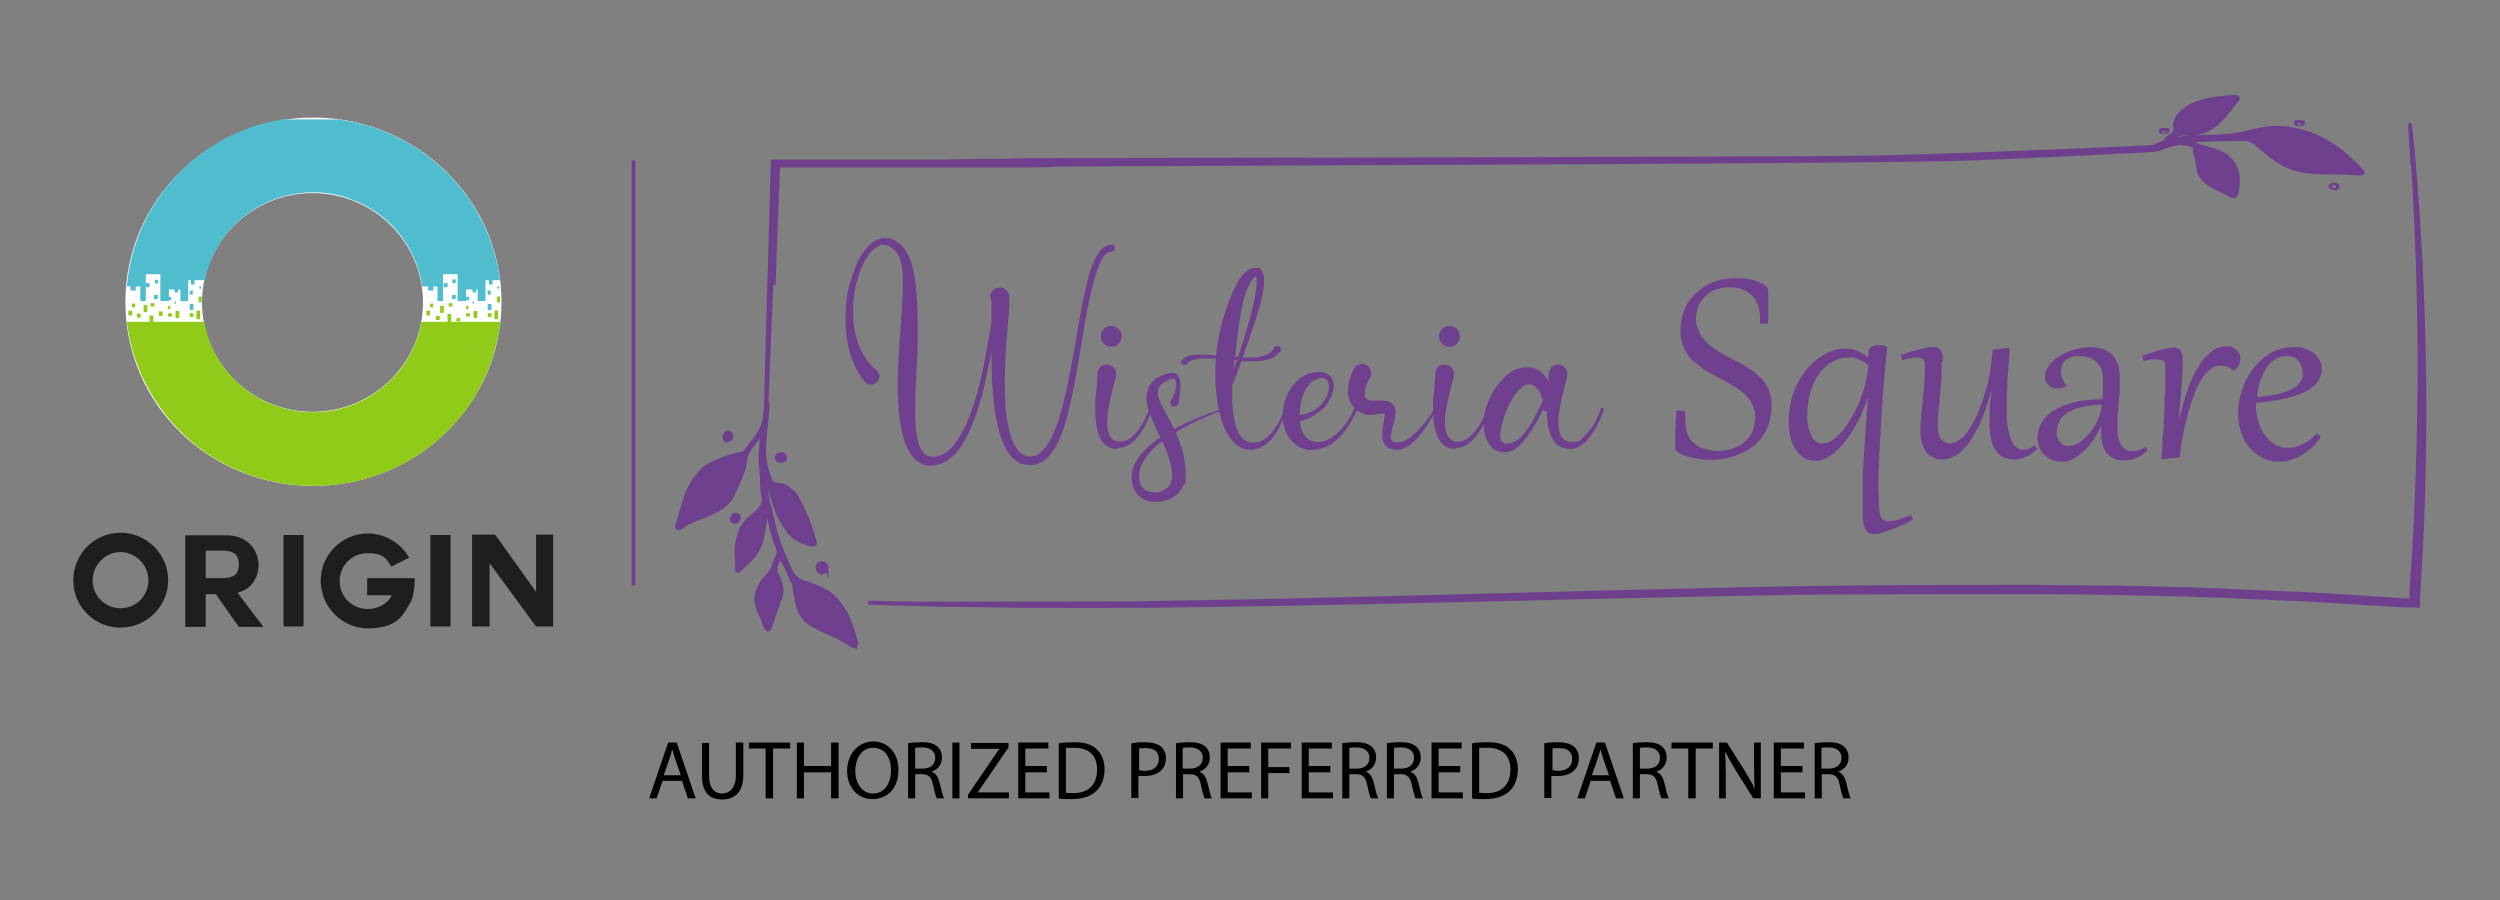 <?xml version="1.0" encoding="UTF-8"?>
<svg xmlns="http://www.w3.org/2000/svg" version="1.1" viewBox="0 0 672 242">
  <rect x="0" y="0" width="672" height="242" fill="#808080" stroke="none"/>
  <defs>
    <style>
      .cls-1 {
        fill: none;
        stroke: #6e3f8d;
        stroke-miterlimit: 10;
      }

      .cls-2 {
        fill: #fff;
      }

      .cls-3 {
        fill: #6f408e;
      }

      .cls-4 {
        fill: #1e1e1e;
      }

      .cls-5, .cls-6 {
        fill: #8fcb18;
      }

      .cls-6 {
        fill-rule: evenodd;
      }

      .cls-7 {
        fill: #50bdcf;
      }
    </style>
  </defs>
  <!-- Generator: Adobe Illustrator 28.6.0, SVG Export Plug-In . SVG Version: 1.2.0 Build 709)  -->
  <g>
    <g id="Layer_1">
      <g>
        <g id="Layer_1-2" data-name="Layer_1">
          <g>
            <g>
              <g>
                <g>
                  <path class="cls-3" d="M453,110.9v1.8c0,1.5.2,2.9.6,3.9.4,1.1,1,2,1.8,2.6.8.7,1.7,1.2,2.8,1.5,1.1.3,2.3.5,3.6.5s2.6-.2,3.8-.6c1.2-.4,2.3-.9,3.2-1.7.9-.7,1.7-1.7,2.2-2.8s.8-2.4.8-3.9-.1-1.8-.4-2.5c-.3-.8-.6-1.5-1-2.1-.4-.6-1-1.2-1.6-1.8-.6-.5-1.3-1.1-2-1.5-.7-.5-1.5-.9-2.3-1.4-.8-.4-1.6-.9-2.4-1.3-.9-.5-1.7-.9-2.6-1.4-.8-.5-1.7-1-2.4-1.6-.8-.6-1.5-1.2-2.2-1.8-.7-.6-1.2-1.4-1.7-2.2-.5-.8-.9-1.7-1.1-2.6-.3-1-.4-2-.4-3.2s.2-2.8.5-4c.4-1.2.9-2.4,1.5-3.4.7-1,1.4-2,2.4-2.8.9-.8,1.9-1.5,3-2.1s2.3-1,3.5-1.3,2.5-.4,3.8-.4,1.2,0,1.9,0c.7,0,1.4.2,2,.3.7,0,1.3.3,1.9.5s1.2.5,1.6.7c.5.3.9.6,1.1.9.3.3.4.7.4,1v6c0,.9,0,1.8-.1,2.8h-2.1v-1.5c0-1.3-.2-2.5-.6-3.6-.4-1-1-1.9-1.7-2.6s-1.6-1.2-2.6-1.6c-1-.3-2.2-.5-3.4-.5s-2.4.2-3.5.6-2,1-2.8,1.7-1.4,1.6-1.9,2.6c-.4,1-.7,2.1-.7,3.4s.1,1.9.4,2.7c.3.8.6,1.6,1.1,2.2.5.7,1,1.3,1.6,1.9s1.3,1.1,2,1.6,1.5,1,2.3,1.4,1.6.9,2.5,1.3,1.7.9,2.6,1.4c.8.5,1.7,1,2.4,1.5.8.5,1.5,1.1,2.2,1.8.7.6,1.2,1.3,1.7,2.1.5.8.9,1.6,1.1,2.5.3.9.4,2,.4,3.1,0,1.9-.3,3.5-.8,5-.5,1.4-1.2,2.7-2,3.8-.9,1.1-1.8,2-2.9,2.7s-2.3,1.3-3.5,1.8c-1.2.4-2.4.8-3.6,1s-2.3.3-3.3.3-2.6,0-3.8-.3c-1.2-.2-2.2-.4-3.1-.7s-1.6-.6-2.1-1-.8-.8-.8-1.2v-3.9c0-1.7.2-3.7.3-6.1h2.1l.3.4Z"/>
                  <path class="cls-3" d="M505,132.1c0,1.8,0,3.2.1,4.2,0,1,.2,1.8.4,2.4.2.5.5.9.8,1.1.3.2.8.3,1.3.3s1.5-.1,2.6-.4c1-.3,2.2-.7,3.5-1.3l.5,1.2c-.4.3-1,.6-1.6.9s-1.2.6-1.9.9c-.6.3-1.3.6-2,.8-.7.3-1.3.5-1.9.7s-1.2.4-1.7.5-.9.2-1.3.2c-.7,0-1.3-.2-1.7-.5-.4-.3-.7-.8-1-1.6-.2-.7-.4-1.7-.4-3v-9c0-1.5,0-3.1.2-4.7,0-1.6.2-3.2.3-4.9.1-1.6.2-3.2.3-4.7.1-1.5.2-2.9.3-4.3.1-1.3.2-2.5.3-3.6h-.2c-.9,2.7-1.9,5-3.1,7.1s-2.4,3.8-3.6,5.2-2.5,2.5-3.7,3.2-2.4,1.1-3.4,1.1-2.4-.3-3.3-.9c-.9-.6-1.7-1.4-2.3-2.4-.6-1-1-2.1-1.3-3.4-.3-1.3-.4-2.6-.4-4s.2-3.6.6-5.3,1-3.3,1.7-4.7c.7-1.4,1.6-2.8,2.5-3.9,1-1.2,2-2.2,3.2-3,1.1-.8,2.3-1.5,3.5-1.9,1.2-.5,2.5-.7,3.7-.7s2.2.2,3.2.6,2,1,3,1.8v-1.3c0-.7.3-1.2.8-1.5.4-.3,1-.5,1.8-.5s.8,0,1.2,0c.4,0,.8.3,1.3.5-.1,1-.3,2.3-.4,3.7-.1,1.4-.3,2.9-.4,4.6s-.3,3.4-.4,5.2-.3,3.7-.4,5.6-.2,3.7-.3,5.6c-.1,1.9-.2,3.6-.3,5.3,0,1.7-.1,3.3-.2,4.8v3.9M502.3,98.2c-.5-.4-1-.8-1.5-1-.5-.3-.9-.5-1.4-.7-.4-.2-.9-.3-1.3-.4-.4,0-.9,0-1.3,0-1.1,0-2.1.2-3.1.6s-1.9.9-2.7,1.6c-.8.7-1.6,1.5-2.2,2.4s-1.2,2-1.6,3.1c-.5,1.1-.8,2.3-1,3.6s-.4,2.6-.4,3.9v1.5c0,.6.1,1.1.2,1.7.1.6.3,1.2.5,1.7.2.6.4,1.1.7,1.5.3.4.7.8,1.1,1.1s.9.4,1.5.4c1,0,2-.3,2.9-1,1-.7,1.9-1.6,2.8-2.7.9-1.1,1.7-2.4,2.5-3.8.8-1.4,1.5-2.9,2.1-4.5.6-1.6,1.1-3.1,1.4-4.6.4-1.5.6-3,.7-4.3"/>
                  <path class="cls-3" d="M521.9,97.3v3c0,1.1,0,2.1-.2,3.2,0,1.1-.2,2.2-.3,3.3,0,1.1-.2,2.1-.3,3.1,0,1-.2,1.8-.2,2.7v2c0,1.6.3,2.8.9,3.5.6.7,1.4,1.1,2.4,1.1s2.3-.6,3.6-1.9c1.2-1.2,2.4-3.1,3.5-5.5s2-5.1,2.8-8.1,1.3-6.2,1.5-9.7l4.3-.5h.3c0,1.3-.2,2.7-.3,4.1,0,1.4-.2,2.9-.3,4.3,0,1.4,0,2.9-.2,4.3v3.8c0,2.2,0,4,.4,5.4.3,1.4.6,2.5,1,3.3s.9,1.4,1.4,1.7,1,.5,1.6.5.6,0,.9-.1c.3,0,.6-.2.9-.3.3-.1.5-.2.7-.4.2-.1.4-.3.6-.4l.7.9c-.4.4-.8.8-1.3,1.2s-1,.7-1.6.9c-.6.3-1.1.5-1.8.6-.6.1-1.2.2-1.9.2s-1.6-.2-2.3-.5-1.4-.8-2-1.6c-.6-.7-1-1.7-1.4-2.9-.3-1.2-.5-2.7-.5-4.6s0-1.2,0-1.8,0-1.2,0-1.9c0-.7,0-1.4.2-2.2,0-.8.2-1.6.3-2.5h-.2c-.9,3.4-1.9,6.2-3,8.5s-2.2,4.2-3.3,5.6c-1.1,1.4-2.3,2.4-3.4,3-1.1.6-2.2.9-3.3.9s-1.5-.1-2.2-.4c-.7-.3-1.4-.7-1.9-1.3-.6-.6-1-1.4-1.3-2.4s-.5-2.2-.5-3.7,0-2.1.2-3.3c0-1.3.2-2.6.4-4,0-1.4.2-2.9.4-4.4,0-1.5.2-3,.2-4.5v-1.5c0-.4,0-.8-.3-1.1,0-.3-.3-.5-.6-.6s-.6-.2-1.1-.2-1.1,0-1.8.2c-.7,0-1.5.3-2.3.6l-.3-1.5c1.1-.4,2.2-.7,3.1-1,1-.3,1.8-.5,2.6-.7s1.4-.3,1.9-.4c.5,0,.9,0,1.2,0,.5,0,.9,0,1.2.3.3.2.6.4.8.8.2.3.3.7.4,1.2,0,.5,0,1,0,1.6"/>
                  <path class="cls-3" d="M565.3,101.9c0-1.1-.2-2-.5-2.8-.4-.8-.8-1.4-1.4-1.9-.6-.5-1.2-.9-1.9-1.1s-1.4-.4-2.2-.4-1.8,0-2.5.3c-.7.2-1.2.5-1.6.8-.4.4-.7.8-.9,1.3s-.3,1-.3,1.6,0,1.3.4,2c.2.7.6,1.3,1,1.9v.2c-.9.4-1.6.6-2.4.6s-.9,0-1.3-.2c-.4,0-.7-.3-1-.6-.3-.3-.5-.6-.7-1s-.3-.8-.3-1.3c0-.8.2-1.6.6-2.3.4-.7.9-1.4,1.5-1.9.6-.6,1.4-1.1,2.2-1.6s1.7-.9,2.6-1.2c.9-.3,1.8-.6,2.7-.7.9-.2,1.7-.3,2.5-.3,1.4,0,2.6.2,3.7.6,1,.4,1.8.9,2.5,1.7.6.7,1.1,1.6,1.4,2.6.3,1,.4,2.2.4,3.5s0,1.9,0,3c0,1.1-.2,2.2-.3,3.4,0,1.2-.2,2.4-.3,3.6,0,1.2,0,2.5,0,3.7,0,2,.4,3.4,1.1,4.4.7,1,1.7,1.5,2.9,1.5s2.2-.4,3.5-1.2l.6.9c-.9.9-1.9,1.6-3,2.1s-2.2.7-3.4.7-1.7-.1-2.4-.4c-.7-.3-1.4-.7-1.9-1.3s-1-1.3-1.3-2.2-.5-1.9-.5-3.1,0-.7,0-1.1,0-.7,0-1.1h0c-.6,1.2-1.3,2.3-2,3.5-.8,1.1-1.6,2.2-2.5,3-.9.9-1.9,1.6-2.9,2.2-1,.6-2.1.8-3.3.8s-1.8-.2-2.6-.5-1.4-.8-2-1.3c-.5-.6-1-1.2-1.3-2s-.5-1.6-.5-2.6.2-2.3.7-3.3c.4-1,1.1-1.9,1.8-2.6.8-.8,1.7-1.4,2.8-2s2.3-1,3.6-1.4,2.6-.7,4.1-.8c1.4-.2,2.9-.3,4.4-.3,0-.9.2-1.7.2-2.5v-2.7M552.8,115.9c0,.5,0,1,.2,1.5,0,.5.3.9.6,1.3.3.4.6.7,1,.9s.9.3,1.4.3,1.2-.1,1.9-.4c.7-.3,1.3-.7,1.9-1.2.6-.5,1.2-1.1,1.8-1.8s1.1-1.5,1.6-2.3.8-1.7,1.2-2.6c.3-.9.5-1.9.6-2.8-1,0-2,0-3,.2-1,.1-1.9.3-2.8.5-.9.2-1.7.5-2.5.9s-1.4.8-2,1.3c-.5.5-1,1.1-1.3,1.9-.3.7-.5,1.5-.5,2.5"/>
                  <path class="cls-3" d="M581.3,123.4h-.3c0-1.3.2-2.7.3-4.2,0-1.5.2-3.1.3-4.6,0-1.6.2-3.1.2-4.7s0-3,.2-4.3c0-1.3,0-2.5,0-3.6v-3.8c0-.4,0-.7-.3-.9,0-.2-.4-.4-.6-.5-.3,0-.6-.2-1.1-.2h-.7c-.2,0-.5,0-.8,0-.3,0-.6,0-1,.2-.4,0-.8.2-1.3.3l-.3-1.5c2.3-.8,4.1-1.4,5.5-1.7,1.4-.3,2.3-.5,2.8-.5.9,0,1.5.3,1.9.8s.6,1.3.6,2.3,0,.4,0,.8,0,1.1,0,1.8c0,.7,0,1.6-.2,2.6,0,1,0,2-.2,3.2,0,1.1-.2,2.3-.3,3.5s-.2,2.4-.3,3.6h.2c.7-2.6,1.4-5.1,2.2-7.4s1.7-4.3,2.8-6c1-1.7,2.2-3,3.4-4s2.6-1.5,4.1-1.5,1,0,1.5.2c.4.2.8.4,1.2.7.3.3.6.6.8,1s.3.8.3,1.3,0,1.2-.4,1.8c-.3.6-.7,1.1-1.3,1.5h-.2c-.6-.5-1.1-.8-1.6-1s-1.1-.3-1.6-.3-1.2,0-1.8.3c-.6.2-1.1.6-1.6,1-.8.7-1.5,1.6-2.2,2.8-.7,1.2-1.3,2.5-1.8,3.9-.6,1.4-1,2.9-1.5,4.5-.4,1.6-.8,3.1-1.1,4.6s-.6,2.9-.8,4.2-.3,2.4-.4,3.3l-4.3.5h-.3Z"/>
                  <path class="cls-3" d="M622.7,116.5s.2,0,.3.2c0,0,.2.2.4.2s.2.2.3.3c0,.1,0,.2,0,.3v.2c-.8,1.1-1.6,2-2.5,2.8s-1.8,1.4-2.7,2c-.9.5-1.9.9-2.9,1.2s-1.9.4-2.9.4c-1.6,0-3.1-.3-4.5-1s-2.5-1.6-3.5-2.7-1.7-2.5-2.3-4.1c-.5-1.6-.8-3.2-.8-5s.2-2.9.5-4.4c.3-1.5.8-2.8,1.4-4.2.6-1.3,1.3-2.5,2.2-3.7.9-1.1,1.9-2.1,3-3,1.1-.8,2.3-1.5,3.6-2s2.7-.7,4.3-.7,2,0,2.9.4,1.7.7,2.4,1.2,1.2,1.1,1.6,1.9c.4.7.6,1.6.6,2.6s-.5,2.6-1.4,3.6-2.2,1.9-3.7,2.6c-1.6.7-3.5,1.3-5.6,1.7-2.2.4-4.5.8-7,1v.3c0,1.7.2,3.3.7,4.8.4,1.4,1,2.7,1.8,3.7s1.7,1.8,2.7,2.4c1,.6,2.2.9,3.4.9s2.5-.3,3.8-.9c1.3-.6,2.6-1.6,3.9-2.9M618.9,100.1c0-.6,0-1.2-.3-1.8-.2-.5-.5-1-.9-1.4s-.8-.7-1.3-.9c-.5-.2-1.1-.3-1.7-.3-.9,0-1.7.2-2.4.5s-1.4.7-1.9,1.3c-.6.5-1.1,1.2-1.5,1.9-.4.7-.8,1.5-1.1,2.3s-.6,1.6-.7,2.5c-.2.8-.3,1.7-.4,2.5,1.9,0,3.7-.4,5.2-.7,1.5-.3,2.8-.8,3.9-1.3,1.1-.5,1.9-1.1,2.4-1.9.6-.7.8-1.6.8-2.5"/>
                </g>
                <path class="cls-3" d="M250.4,125.2c-4.4,0-7.2-3.8-8.4-11.4-.5-3.1-.7-6.7-.7-10.7s.3-8.9.9-16.5c.3-4.6.5-7.9.5-9.9s0-3.2-.2-4.4c-.2-1.7-.6-3.1-1.3-4.2-.2-.2-.5-.6-1-1.1-.9-.8-1.8-1.2-2.6-1.2s-.9,0-1.4.3c-2.2,1.1-3.9,3.6-5.2,7.3-1.1,3.2-1.7,6.7-1.7,10.2s.4,5.7,1.3,8.5c.5,1.5,1.2,2.8,2,4.1.9,1.4,1.9,2.4,2.9,3.2.6.5.9,1.1.9,1.8s-.2.9-.5,1.3c-.5.6-1.1.9-1.8.9s-1.3-.3-1.7-.8c-3.4-4.3-5.1-9.9-5.1-16.6s.7-8.8,2.2-13c.9-2.8,2.2-5,3.8-6.7,1.4-1.5,2.9-2.3,4.6-2.3s2.1.3,3.1,1c.2.2.6.4,1.1.8,2.4,2,3.8,6.5,4.3,13.6.2,2.6.3,5.9.3,9.9s-.1,6.6-.3,9.8c-.3,5.2-.4,9.1-.4,11.7s.2,5.4.6,7.2c.3,1.6.9,2.9,1.6,3.7.7.8,1.6,1.1,2.7,1.1s3-.6,4.4-2c3.7-3.6,6.7-10.9,9-22,.5-2.6,1.2-6.2,2-10.8.1-.8.2-1.3.2-1.4v-5.6c-.2-.4-.3-.8-.3-1.2,0-.7.2-1.3.7-1.8s1.1-.7,1.8-.7,1.2.2,1.7.6l.2.2c.4.5.6.8.6,1.1v.2c.1.2.1.3.1.3v1.2c0,.7,0,2-.2,4.1-.3,3.5-.5,6.4-.7,8.7-.2,2.9-.3,5.7-.3,8.5s0,3.5.1,5.3c0,2.3.3,4.5.8,6.8,1,5.3,2.9,8.1,5.5,8.4h.4c2,0,3.7-1.4,5.2-4.1,1.1-2,1.9-4,2.6-6.3,1.5-4.7,2.9-11.5,4.4-20.4.4-2.3.8-4.6,1.2-6.9.4-2.3.9-4.6,1.4-6.9,1-4.6,2.1-8,3.6-10.1.9-1.4,2.1-2.2,3.5-2.2s.5,0,.6.3c.2.2.3.4.3.6,0,.6-.4.9-.9.9-1.3,0-2.6,1.5-3.6,4.3-1.5,4-3,10.7-4.4,20l-.5,2.8c-1.2,7.7-2.5,13.8-3.7,18.2-1.6,5.7-3.7,9.4-6.2,11.1-.6.4-1.5.8-2.5,1h-1c-1,0-1.8-.1-2.7-.5-1.3-.7-2.4-1.6-3.1-2.7-3.1-4.5-4.6-13.4-4.6-26.8v-.5l-.9,4.6c-1.5,7.7-3.5,14-6,18.8-1.4,2.7-3.1,4.7-5,5.9-1.3.9-2.8,1.3-4.3,1.3"/>
                <path class="cls-3" d="M300.3,120.7c-.6,0-1.2-.1-1.7-.3-1.7-.6-2.8-2-3.4-4-.6-1.7-.8-3.8-.8-6.3s0-3,.3-5.1c0,0,0-.5.1-1.3.1-1.5.2-2.5.2-3.2s.3-1.3.7-1.8c.5-.5,1.1-.7,1.8-.7s1.3.3,1.8.7c.5.5.7,1.1.8,1.8,0,.4-.2,1.3-.6,2.5-.7,2.7-1.2,4.9-1.5,6.6-.3,1.4-.4,2.8-.4,4.2s.3,2.5.8,3.5c.6,1,1.5,1.4,2.8,1.4s2.4-.6,3.4-1.6,1.9-2.1,2.6-3.4c.7-1.3,1.3-2.6,1.8-4,0-.2.2-.3.4-.3.3,0,.4.2.4.4h0c-1.2,3.4-2.6,6.1-4.3,8-1.5,1.7-3.1,2.6-5,2.6M298.7,93.2c-.8,0-1.4-.3-2-.8-.5-.5-.8-1.2-.8-2s.3-1.4.8-2c.5-.5,1.2-.8,2-.8s1.4.3,2,.8c.5.5.8,1.2.8,2s-.3,1.4-.8,2-1.2.8-2,.8"/>
                <path class="cls-3" d="M311,134.9h-.8c-1.4,0-2.7-.5-3.8-1.4-1.5-1.2-2.2-2.9-2.2-5s.3-2.6.8-3.8c.9-1.8,2.1-3.3,3.6-4.6,1-.9,2.1-1.8,3.3-2.5-1.5-3.1-2.6-5.6-3.2-7.6-.4-1.1-.5-2.2-.5-3.3s.3-2.3.9-3.3c.7-1,1.6-1.7,2.6-2.2s1.3-.5,2.1-.8c.4,0,.8-.2,1.1-.2.7,0,1.2.2,1.5.5.6.5.9,1.5.9,2.9s-.1,1.7-.3,3.4c0,.4-.1.8-.2,1.2,0,.3-.2.6-.4.8-.2.2-.5.3-.7.3s-.7-.1-.9-.4c-.2-.2-.2-.5-.2-.7s0-.4.2-.6c.9-1.4,1.3-2.8,1.3-4.2s-.3-1.6-.8-1.6-.8.2-1.6.5c-1.7.8-2.5,1.9-2.5,3.2s0,.6.1,1c.4,1.3,1,2.7,1.9,4.2.6,1.1,1.4,2.6,2.4,4.6,3.8-2.1,8.1-3.8,12.7-5.3.2,0,.3,0,.3.2s0,.2-.2.2c-4.3,1.5-8.4,3.5-12.4,5.8,1.8,3.8,2.7,7.6,2.7,11.2s-.2,2.2-.7,3.3-1.3,2-2.3,2.7c-1.4,1-3,1.4-4.7,1.5M310.9,132.4c.3,0,.7-.1,1.1-.3.7-.3,1.4-.6,1.9-1.1.8-.8,1.2-1.9,1.2-3.1s-.4-3.4-1.1-5.4c-.5-1.3-1-2.6-1.6-3.9-2.8,2.1-4.7,4.4-5.7,6.7-.3.9-.5,1.7-.5,2.6s.1,1.4.3,2.1c.6,1.4,1.7,2.2,3.3,2.3h1.1Z"/>
                <path class="cls-3" d="M336.3,120.9c-1.8,0-3.4-.7-4.7-2-1.4-1.5-2.5-3.5-3.3-6.1-1-3.5-1.6-7.3-1.6-11.5s0-3.4.2-4.9c-1.4,0-2.4,0-3,0-1.3,0-2.1,0-2.5.2-1.1.2-1.8.5-2.2,1.1-.2.3-.4.4-.8.4h-.4c-.3-.2-.5-.4-.5-.8s0-.4.3-.6c.6-.6,1.2-.9,1.8-1.1.7-.2,1.6-.3,2.8-.3s2.5,0,4.5.3c.2-2.7.7-5.4,1.4-8.1.8-3.3,1.9-6.3,3.1-9.1,1.9-4.3,3.9-6.4,6-6.4s1.3.3,1.7.8c.5.7.7,1.6.7,2.7,0,2.3-.8,6-2.5,11.1-.7,2.2-1.8,5.3-3.3,9.5,1.4,0,2.6,0,3.5,0,2.6-.3,4.2-1.1,4.9-2.5.2-.4.5-.6.9-.6h.4c.4.2.6.5.6.9s0,.5-.2.6c-.9,1.1-1.9,1.8-3.1,2.1-1.2.3-2.3.5-3.4.5h-3.9c-.8,2.2-1.6,4.3-2.5,6.5v2c0,7.7,1.4,12.1,4.2,13.1.4.2,1,.3,1.6.3,1.9,0,3.7-1.1,5.4-3.4,1.2-1.6,2.1-3.4,2.8-5.4,0-.2.1-.2.3-.2s0,0,.1,0h.1v.2h0c-.6,2.2-1.4,4.1-2.5,5.9-.9,1.5-2,2.7-3.3,3.6-1.2.8-2.4,1.2-3.8,1.2M331.6,99.2l.9-2.4h-.7l-.2,2.4h0ZM332.8,95.9c2-5.9,3.5-11.2,4.5-15.9.3-1.7.5-3,.5-4s0-1.4-.2-1.7c-.1,0-.3,0-.5.3-.5.5-1,1.2-1.4,2.1-.8,1.7-1.4,3.6-1.8,5.6-.7,3.4-1.3,7.9-1.9,13.6h.9-.1Z"/>
                <path class="cls-3" d="M352.8,121c-1.4,0-2.8-.4-4-1.1-1.4-1-2.5-2.2-3.1-3.7-.6-1.4-.9-2.9-.9-4.4,0-3.2,1-6.1,2.9-8.4,1-1.2,2.2-2.2,3.6-2.8,1-.4,1.9-.6,3-.6h.4c1.4,0,2.5.5,3.2,1.5.4.7.6,1.4.6,2.1,0,1.5-.4,2.8-1.2,4.1-.7,1.2-1.6,2.2-2.7,3-1.5,1.2-3.3,2.1-5.2,2.5,0,.5.1,1.1.3,1.6.5,2.3,1.8,3.6,3.8,4h.9c.8,0,1.6-.2,2.4-.6,1.1-.5,2.1-1.2,3-2.1,1.8-1.8,3.2-3.8,4.2-6.2,0-.2.2-.3.4-.3.3,0,.4.2.4.4v.2c-3.3,7.1-7.3,10.7-12,10.7M349.3,111.6c1.7-.2,3.3-.8,4.7-1.8,1-.8,1.8-1.7,2.4-2.8.6-1,.8-2,.8-3.1s-.2-1.3-.5-1.7c-.3-.4-.8-.6-1.3-.6s-1,0-1.4.3c-1.4.5-2.5,1.6-3.3,3.3-.9,1.9-1.3,3.9-1.3,6.2v.2h-.1Z"/>
                <path class="cls-3" d="M364.7,110.2c-.9-.7-1.6-1.6-2-2.7-.2-.7-.4-1.4-.4-2.1,0-1.9.5-4,1.5-6.1.3-.6.8-1.1,1.4-1.3.3,0,.6-.2.9-.2s.7,0,1,.2c.6.3,1.1.8,1.3,1.4.1.3.2.6.2.9s0,.7-.2,1c-1.1,1.8-1.6,3.3-1.6,4.5s.2,1,.6,1.4c.4.3,1.1.5,2,.5h2.6c.7,0,1.3.2,1.8.5.9.6,1.3,1.4,1.3,2.6s-.2,2-.6,3.4-.6,2.5-.6,3.3,0,.5.1.7c.1.4.6.6,1.5.7h.4c.8,0,1.7-.3,2.7-1,2.4-1.7,4.7-4.3,6.9-7.9h.2q.2,0,.2.2h0c-1.9,4-4,7-6.4,9-.7.6-1.6,1.1-2.6,1.5-.4.1-.8.2-1.1.2h-.6c-.5,0-1-.1-1.6-.3s-1.2-.7-1.5-1.3-.5-1.2-.5-1.8v-.8c0-.8,0-1.8.3-3,.2-1,.3-1.8.3-2.2v-.4c-.7,0-1.3.1-1.8.2-.5.1-1,.2-1.6.2h-1.4c-.6-.1-1.1-.3-1.6-.6l-.9-.5-.2-.2Z"/>
                <path class="cls-3" d="M391.2,120.7c-.6,0-1.2-.1-1.7-.3-1.7-.6-2.8-2-3.4-4-.6-1.7-.9-3.8-.9-6.3s0-3,.3-5.1c0,0,0-.5.1-1.3.1-1.5.2-2.5.2-3.2s.3-1.3.7-1.8c.5-.5,1.1-.7,1.8-.7s1.3.3,1.8.7c.5.5.7,1.1.8,1.8,0,.4-.2,1.3-.6,2.5-.7,2.7-1.2,4.9-1.5,6.6-.3,1.4-.4,2.8-.4,4.2s.3,2.5.8,3.5c.6,1,1.5,1.4,2.8,1.4s2.4-.6,3.4-1.6,1.9-2.1,2.6-3.4c.7-1.3,1.3-2.6,1.8-4,0-.2.2-.3.4-.3.3,0,.4.2.4.4h0c-1.2,3.4-2.6,6.1-4.3,8-1.5,1.7-3.1,2.6-5,2.6M389.6,93.2c-.8,0-1.4-.3-2-.8-.5-.5-.8-1.2-.8-2s.3-1.4.8-2c.5-.5,1.2-.8,2-.8s1.4.3,2,.8c.5.5.8,1.2.8,2s-.3,1.4-.8,2-1.2.8-2,.8"/>
                <path class="cls-3" d="M404.3,121.6c-1.6,0-2.8-.6-3.8-1.9-1.1-1.5-1.7-3.4-1.7-5.8s.4-3.8,1.2-5.8c1.2-3.1,3-5.6,5.3-7.5,1.6-1.2,3.2-1.9,5-1.9s2,.2,3,.7c1.3.7,2.3,1.8,2.9,3.2h0c0-.8.1-1.5.1-2.1s.3-1.3.7-1.8c.5-.5,1.1-.7,1.8-.7s1.3.3,1.8.7c.5.5.7,1.1.7,1.8s-.2,1.2-.5,2.5c-.8,3-1.3,5.2-1.5,6.6-.3,1.4-.4,2.8-.4,4.2,0,3.3,1.2,5,3.6,5s2.4-.6,3.4-1.6c1.9-1.8,3.4-4.3,4.4-7.3,0-.2.2-.3.4-.3.3,0,.4.2.4.4v.2c-1.7,4.7-3.7,7.9-6.1,9.5-1,.7-2,1-3.2,1-4-.2-6-3.6-6-10.3-.1,0-.2.1-.4.1h-.3c-.2-.1-.3-.3-.3-.5-1.2,2.6-2.6,5-4.2,7.3-.8,1.1-1.7,2.2-2.9,3.1-1,.8-2.2,1.2-3.5,1.2M405.4,119.2c.4,0,.9-.1,1.4-.3,1.1-.5,2-1.3,2.8-2.3,1.6-1.9,3.3-4.9,5.1-8.9-.4-1.7-1.1-3-2.1-3.8-.6-.4-1.1-.6-1.6-.6-.8,0-1.6.4-2.5,1.3-1.5,1.5-2.6,3.4-3.5,5.6-1.1,2.9-1.7,5.1-1.7,6.7s0,.8.1,1.1c.1.5.5.9,1.1,1.2.3,0,.5.1.8.1"/>
              </g>
              <path class="cls-3" d="M230.3,173.1c0-.2-.1-.5-.2-.7-.8-2.9-1.7-5.8-3.3-8.4-.4-.7-.9-1.4-1.4-2-.4-.5-.7-1-1.2-1.4-.6-.7-1.4-1.2-2.2-1.6-1.4-.8-2.9-1.5-4.4-2-1-.3-2-.6-2.9-1.1-1.4-.8-2.1-2.2-2.7-3.6-.6-1.4-1.2-2.8-1.8-4.2-.7-1.7-1.3-3.5-1.8-5.3-.6-2.3-1-4.7-1.7-6.9-.6-2-.6-4-.9-5.9v-2c.3.2.4.4.5.7.2.6.2,1.3.4,1.9.7,2.1,1.2,4.2,1.9,6.2.8,2.1,1.9,4,3.2,5.8,0,0,0,.1.1.2.8,1,1.8,1.9,2.9,2.4.9.5,1.9.8,2.9,1.1.7.2,1.6.3,1.3-.7-.4-1.5-.9-3-1.4-4.5-.9-2.4-2-4.8-3.2-7.1-.2-.4-.5-.8-.8-1.2-.2-.3-.5-.5-.8-.7-.5-.4-1-1-1.6-1.3-.5-.3-1.2-.4-1.8-.5-1-.1-1.9-.1-2.3-1.2-.9-2.3-1.6-4.7-1.7-7.2,0-1.5,0-3.1.2-4.6.1-1.6.3-3.2.5-4.8.1-1.1.1-2.3.3-3.4,0-.3-.1-.6-.2-.9,0,0-.1,0-.2.1,0,.8,0,1.6-.3,2.3,0,1.2-.2,2.4-.6,3.5,0,.2-.1.4-.2.6-.6,1.4-1.5,2.7-2.4,3.9-.5.6-1,1.2-1.4,1.8-.4.5-.8,1.2-1.4,1.4-.4.2-.8.3-1.2.3-1.3.3-2.7.7-4,1.2-1.2.5-2.5,1-3.6,1.6-.6.3-1.2.6-1.7,1-.6.6-1.2,1.3-1.7,2-.5.4-.8,1-1.1,1.5-.3.6-.6,1.1-1,1.7-.3.6-.6,1.2-.8,1.8-.5,1.4-.9,2.7-1.3,4.1-.3.9-.5,1.8-.8,2.7,0,.4-.2.9-.4,1.3-.1.3-.4.7,0,.9.5.3.9-.1,1.3-.4.5-.3,1-.7,1.6-1,1.4-.7,2.9-1.2,4.4-1.8,2.7-1.1,5.8-2.5,7.2-5.1l1.5-3h0c.5-1.1.9-2.2,1.4-3.4.1-.4.3-.8.4-1.2.3-1.1.3-2.2.6-3.3s1-2.2,1.8-3.1c.8-1,1.5-2.1,2.2-3.1,0-.1.2-.2.3-.4,0,.2.1.4.1.5,0,.8-.2,1.7-.3,2.5,0,1.4-.2,2.7-.2,4.1s.2,2.6.3,3.8c0,.6,0,1.3.1,1.9,0,.8,0,1.7.1,2.5,0,1,.3,1.9.4,2.8v.4c-.4,1.9-1.7,3.1-3.2,4.2-.1.1-.3.2-.4.3-1.8,1.5-2.9,3.7-3.4,6-.3,1.4-.4,2.9-.3,4.3,0,.5,0,.9.1,1.4v2.3c0,.4,0,.5.3.3.5-.2,1-.7,1.3-1.1.4-.3.7-.7,1.1-1l.5-.5c1.1-1,2.1-2.2,2.7-3.6.7-1.4.9-3,1.2-4.4.3-1.6.6-3.3.4-5,0-.6-.2-1.2-.1-1.7.2,0,.3.1.3.3.4,1.5,1,3,1.3,4.5.5,2.3,1.1,4.5,2.1,6.7.1.3,0,.8,0,1.2-.4,1.1-.9,2.2-1.3,3.3-.3.9-.7,1.7-1.4,2.5-1,1-1.9,2-2.5,3.4-.4.9-.7,1.8-.7,2.7-.1,1.2.3,2.4.7,3.5.4,1,1,2,1.3,3.1.1.4,1,2.9,1.5,1.6.5-1.1,2.4-6.9,2.6-7.3.7-1.5.9-3.3.4-4.9-.2-.7-.6-1.4-.9-2-.3-.7-.5-1.4-.4-2.2,0-.5.3-.9.5-1.4.2-.4.5-.9.7-1.4.3.3.6.9.8,1.3.3.5.5,1,.8,1.5.4.7.7,1.5,1,2.2.3.6.5,1.4,1,1.9s.2.4.2.6c0,.7,0,1.3.2,2,.1.6.3,1.3.4,1.9.3,1.3.5,2.5,1.1,3.7,1,2,2.8,3.1,4.7,4,2.6,1.2,5.3,2.4,7.8,3.9.7.4,1.4.9,2.2,1.1v-.9"/>
              <path class="cls-1" d="M230.3,173.1c0-.2-.1-.5-.2-.7-.8-2.9-1.7-5.8-3.3-8.4-.4-.7-.9-1.4-1.4-2-.4-.5-.7-1-1.2-1.4-.6-.7-1.4-1.2-2.2-1.6-1.4-.8-2.9-1.5-4.4-2-1-.3-2-.6-2.9-1.1-1.4-.8-2.1-2.2-2.7-3.6-.6-1.4-1.2-2.8-1.8-4.2-.7-1.7-1.3-3.5-1.8-5.3-.6-2.3-1-4.7-1.7-6.9-.6-2-.6-4-.9-5.9v-2c.3.2.4.4.5.7.2.6.2,1.3.4,1.9.7,2.1,1.2,4.2,1.9,6.2.8,2.1,1.9,4,3.2,5.8,0,0,0,.1.1.2.8,1,1.8,1.9,2.9,2.4.9.5,1.9.8,2.9,1.1.7.2,1.6.3,1.3-.7-.4-1.5-.9-3-1.4-4.5-.9-2.4-2-4.8-3.2-7.1-.2-.4-.5-.8-.8-1.2-.2-.3-.5-.5-.8-.7-.5-.4-1-1-1.6-1.3-.5-.3-1.2-.4-1.8-.5-1-.1-1.9-.1-2.3-1.2-.9-2.3-1.6-4.7-1.7-7.2,0-1.5,0-3.1.2-4.6.1-1.6.3-3.2.5-4.8.1-1.1.1-2.3.3-3.4,0-.3-.1-.6-.2-.9,0,0-.1,0-.2.1,0,.8,0,1.6-.3,2.3,0,1.2-.2,2.4-.6,3.5,0,.2-.1.4-.2.6-.6,1.4-1.5,2.7-2.4,3.9-.5.6-1,1.2-1.4,1.8-.4.5-.8,1.2-1.4,1.4-.4.2-.8.3-1.2.3-1.3.3-2.7.7-4,1.2-1.2.5-2.5,1-3.6,1.6-.6.3-1.2.6-1.7,1-.6.6-1.2,1.3-1.7,2-.5.4-.8,1-1.1,1.5-.3.6-.6,1.1-1,1.7-.3.6-.6,1.2-.8,1.8-.5,1.4-.9,2.7-1.3,4.1-.3.9-.5,1.8-.8,2.7,0,.4-.2.9-.4,1.3-.1.3-.4.7,0,.9.5.3.9-.1,1.3-.4.5-.3,1-.7,1.6-1,1.4-.7,2.9-1.2,4.4-1.8,2.7-1.1,5.8-2.5,7.2-5.1l1.5-3h0c.5-1.1.9-2.2,1.4-3.4.1-.4.3-.8.4-1.2.3-1.1.3-2.2.6-3.3s1-2.2,1.8-3.1c.8-1,1.5-2.1,2.2-3.1,0-.1.2-.2.3-.4,0,.2.1.4.1.5,0,.8-.2,1.7-.3,2.5,0,1.4-.2,2.7-.2,4.1s.2,2.6.3,3.8c0,.6,0,1.3.1,1.9,0,.8,0,1.7.1,2.5,0,1,.3,1.9.4,2.8v.4c-.4,1.9-1.7,3.1-3.2,4.2-.1.1-.3.2-.4.3-1.8,1.5-2.9,3.7-3.4,6-.3,1.4-.4,2.9-.3,4.3,0,.5,0,.9.1,1.4v2.3c0,.4,0,.5.3.3.5-.2,1-.7,1.3-1.1.4-.3.7-.7,1.1-1l.5-.5c1.1-1,2.1-2.2,2.7-3.6.7-1.4.9-3,1.2-4.4.3-1.6.6-3.3.4-5,0-.6-.2-1.2-.1-1.7.2,0,.3.1.3.3.4,1.5,1,3,1.3,4.5.5,2.3,1.1,4.5,2.1,6.7.1.3,0,.8,0,1.2-.4,1.1-.9,2.2-1.3,3.3-.3.9-.7,1.7-1.4,2.5-1,1-1.9,2-2.5,3.4-.4.9-.7,1.8-.7,2.7-.1,1.2.3,2.4.7,3.5.4,1,1,2,1.3,3.1.1.4,1,2.9,1.5,1.6.5-1.1,2.4-6.9,2.6-7.3.7-1.5.9-3.3.4-4.9-.2-.7-.6-1.4-.9-2-.3-.7-.5-1.4-.4-2.2,0-.5.3-.9.5-1.4.2-.4.5-.9.7-1.4.3.3.6.9.8,1.3.3.5.5,1,.8,1.5.4.7.7,1.5,1,2.2.3.6.5,1.4,1,1.9s.2.4.2.6c0,.7,0,1.3.2,2,.1.6.3,1.3.4,1.9.3,1.3.5,2.5,1.1,3.7,1,2,2.8,3.1,4.7,4,2.6,1.2,5.3,2.4,7.8,3.9.7.4,1.4.9,2.2,1.1v-.9l.4.2Z"/>
              <path class="cls-3" d="M222.2,152.5c-.3-.9-.8-1.3-1.6-1.1-.7.2-1,.7-.8,1.5s.7,1.1,1.6.8c.7-.2.9-.6.7-1.3M220.5,152.9c-.2-.4,0-.7.4-.8.2,0,.5.2.6.3.2.3.1.7-.6.7,0,0-.3-.1-.4-.3"/>
              <path class="cls-1" d="M222.2,152.5c-.3-.9-.8-1.3-1.6-1.1-.7.2-1,.7-.8,1.5s.7,1.1,1.6.8c.7-.2.9-.6.7-1.3h.1ZM220.5,152.9c-.2-.4,0-.7.4-.8.2,0,.5.2.6.3.2.3.1.7-.6.7,0,0-.3-.1-.4-.3h0Z"/>
              <path class="cls-3" d="M210.9,122.7c-.2-.6-.6-.8-1.4-.6-.5.1-.8.7-.7,1.1.1.5.9.9,1.5.7.7-.2.8-.5.6-1.2"/>
              <path class="cls-1" d="M210.9,122.7c-.2-.6-.6-.8-1.4-.6-.5.1-.8.7-.7,1.1.1.5.9.9,1.5.7.7-.2.8-.5.6-1.2h0Z"/>
              <path class="cls-3" d="M196.6,116.9c-.2-.5-.8-.8-1.2-.6-.5.2-.8,1.1-.6,1.7.2.5.6.4,1,.3.6-.2,1-.8.8-1.4"/>
              <path class="cls-1" d="M196.6,116.9c-.2-.5-.8-.8-1.2-.6-.5.2-.8,1.1-.6,1.7.2.5.6.4,1,.3.6-.2,1-.8.8-1.4Z"/>
              <path class="cls-3" d="M198.6,138.9c0-.4-.8-.7-1.2-.5-.5.2-.8.9-.7,1.4.1.4.7.6,1.2.5.4-.1.8-.9.7-1.4M197.2,139.4c.1-.2.2-.4.4-.5.1,0,.4.1.5.2,0,.2-.2.4-.3.7-.3-.2-.5-.3-.6-.4"/>
              <path class="cls-1" d="M198.6,138.9c0-.4-.8-.7-1.2-.5-.5.2-.8.9-.7,1.4.1.4.7.6,1.2.5.4-.1.8-.9.7-1.4ZM197.2,139.4c.1-.2.2-.4.4-.5.1,0,.4.1.5.2,0,.2-.2.4-.3.7-.3-.2-.5-.3-.6-.4h0Z"/>
              <g>
                <path class="cls-3" d="M648.6,44.1c.7,10.5,1.5,27.3,1.7,45.9s-.3,38.9-1.3,56.2c-.3,4.3-.5,8.5-.8,12.4,0,.9,0,1.9-.2,2.8h-.6c-1-.1-1.9-.2-2.8-.2-3.7-.2-7.3-.5-10.8-.7-3.4-.2-6.7-.4-9.7-.6-3.1-.2-6-.3-8.6-.4-5.4-.2-9.9-.4-13.5-.6-1.9,0-3.9-.2-6-.3-2.1,0-4.4-.1-6.7-.2-4.7-.1-9.8-.3-15.3-.4-1.4,0-2.8,0-4.2-.1h-4.3c-2.9,0-5.8,0-8.9-.1-3,0-6.1,0-9.2-.1h-10c-14.3,0-44.3,0-80.3.9-36,.8-78.1,2.1-116.6,2.9-9.6.2-19,.3-28.1.5-9,.2-17.7.2-25.8.2h-41.3c-4.6,0-8.7-.2-12-.2h0c2.7.1,5.3.2,8,.3,3.9,0,7.8.2,11.7.3,7.8,0,15.6.2,23.3.3h23.1c7.7,0,15.3-.1,22.8-.2,30.1-.4,59-1.1,85.8-1.7,13.4-.3,26.3-.7,38.5-.9,6.1-.1,12-.3,17.8-.4,5.8,0,11.3-.2,16.7-.3,2.7,0,5.3,0,7.9-.1h7.6c5,0,9.7,0,14.3-.1h39c5.3,0,10.8.1,16.7.2,2.9,0,5.9.1,9,.2,3,0,6.2.2,9.3.2s6.4.2,9.6.3c3.2,0,6.5.3,9.8.4,3.6.2,7.5.3,11.6.5,2.1,0,4.2.2,6.4.3s4.4.3,6.7.4c4.6.3,9.4.6,14.4.9,1.2,0,2.5.2,3.8.2h2.2c0,.1.4.1.4.1h.3v-1.4c0-1.3.2-2.6.2-3.9.7-10.5,1.2-22.5,1.4-35.4.4-25.9-.5-55.8-3.4-85.3-.7-6.9-.4-2.8.3,7.7"/>
                <path class="cls-1" d="M648.6,44.1c.7,10.5,1.5,27.3,1.7,45.9s-.3,38.9-1.3,56.2c-.3,4.3-.5,8.5-.8,12.4,0,.9,0,1.9-.2,2.8h-.6c-1-.1-1.9-.2-2.8-.2-3.7-.2-7.3-.5-10.8-.7-3.4-.2-6.7-.4-9.7-.6-3.1-.2-6-.3-8.6-.4-5.4-.2-9.9-.4-13.5-.6-1.9,0-3.9-.2-6-.3-2.1,0-4.4-.1-6.7-.2-4.7-.1-9.8-.3-15.3-.4-1.4,0-2.8,0-4.2-.1h-4.3c-2.9,0-5.8,0-8.9-.1-3,0-6.1,0-9.2-.1h-10c-14.3,0-44.3,0-80.3.9-36,.8-78.1,2.1-116.6,2.9-9.6.2-19,.3-28.1.5-9,.2-17.7.2-25.8.2h-41.3c-4.6,0-8.7-.2-12-.2h0c2.7.1,5.3.2,8,.3,3.9,0,7.8.2,11.7.3,7.8,0,15.6.2,23.3.3h23.1c7.7,0,15.3-.1,22.8-.2,30.1-.4,59-1.1,85.8-1.7,13.4-.3,26.3-.7,38.5-.9,6.1-.1,12-.3,17.8-.4,5.8,0,11.3-.2,16.7-.3,2.7,0,5.3,0,7.9-.1h7.6c5,0,9.7,0,14.3-.1h39c5.3,0,10.8.1,16.7.2,2.9,0,5.9.1,9,.2,3,0,6.2.2,9.3.2s6.4.2,9.6.3c3.2,0,6.5.3,9.8.4,3.6.2,7.5.3,11.6.5,2.1,0,4.2.2,6.4.3s4.4.3,6.7.4c4.6.3,9.4.6,14.4.9,1.2,0,2.5.2,3.8.2h2.2c0,.1.4.1.4.1h.3v-1.4c0-1.3.2-2.6.2-3.9.7-10.5,1.2-22.5,1.4-35.4.4-25.9-.5-55.8-3.4-85.3-.7-6.9-.4-2.8.3,7.7v-.5Z"/>
              </g>
              <g>
                <path class="cls-3" d="M616.6,33.2c0,.3.3.6.8.7.2,0,.4,0,.7,0,.8,0,1.6-.3,1.5-.9,0-.4-.3-.7-.7-.7s-1,0-1.5,0c-.5,0-.8.4-.8.7M618.2,33c.2,0,.3.3.3.4-.4.3-.7,0-1,0,0-.3.4-.5.7-.3"/>
                <path class="cls-3" d="M580.3,35.4c0,.3.3.5.8.6.2,0,.4,0,.6,0,.7,0,1.5-.3,1.5-.9s-.3-.7-.7-.7h-1.4c-.4,0-.7.4-.7.7M581.8,35.2c.2,0,.3.3.3.4-.3.3-.6,0-1,0,0-.3.3-.4.7-.3"/>
                <path class="cls-3" d="M595.8,28.8c.3-.4.2-.9-.2-1.2s-1.2-.4-1.7,0c-.5.3-1.1.5-1,1,0,.4.8.8,1.5.8h.2c.7,0,1-.2,1.3-.5"/>
                <path class="cls-3" d="M627.1,49.2c-.7,0-1.3.5-1.2,1,0,.5,1.1,1,2,.9.6,0,1-.6.9-1.2,0-.5-1-.9-1.7-.8M627.9,50.3s-.3.2-.4.2c-.3,0-.7,0-.7-.3s.2-.4.5-.5c.2,0,.6.2.7.6"/>
                <path class="cls-3" d="M208,75.8c.4-11.6.8-22.3,1.2-31.3,4.8,0,9.3,0,13.5,0h30.7c4,0,8.7,0,13.9,0,2.6,0,5.3,0,8.1,0,2.8,0,5.7,0,8.6-.2,12.9-.2,219.9-.7,243.8-1.6,6.5-.2,13-.5,19.4-.8,6.9-.3,13.7-.6,20.6-1,3.2-.2,6.5-.2,9.7-.5.7,0,1.4,0,2.1-.2.7,0,1.5-.5,2.2-.7,1.4-.4,2.7-1,4.3-1s3.1.4,4.2,1.2c-.7.7-.2,1.6,0,2.3.6,1.7.3,3.6,1.3,5.3s3.1,2.8,5.2,3.8l3,1.5c.3.2.8.3,1.1,0,0,0,.2-.2.2-.4.5-2,.7-4.1.2-6.1-.6-2-2-4-4.5-5.1-2.7-1.2-6.4-1.4-8.4-3.2,4.4-.2,8.8-.4,13.2-.4s1.5,0,2.3,0c1.5.3,2.6,1.2,3.5,2,2.7,2.3,5.4,4.7,9.2,5.9,5.4,1.7,11.7.7,17.5,1.4.4,0,1,0,1-.3s0-.3-.2-.4c-3-3.2-6.3-6.3-10.6-8.5-4.3-2.3-9.7-3.6-15-3-2.8.4-5.4,1.2-8.1,1.7-5.8,1-12.1,0-17.7,1.5.2-1,1.6-1.6,2.9-1.7,1.3-.2,2.7,0,4-.2,1.9-.2,3.6-1.1,4.9-2.1,1.3-1,2.3-2.2,3.3-3.4s1.9-2.4,2.9-3.7c0,0,0-.2,0-.3,0-.3-.6-.3-1-.3-3.6.3-7.2.6-10.4,1.9-3.1,1.2-5.7,3.6-5.4,6.2,0,.3,0,.7,0,1,0,.6-.7,1.1-1.3,1.5s-1.4.7-1,1.3c-.9.4-1.7.7-2.5,1.1-.4.2-.9.4-1.3.5-6.8.3-14.3.7-22.2,1-17.1.7-35.8,1.4-51.8,1.8-16,.4-216,.7-222.4.7s-7.6,0-12.4.2c-4.8,0-10.3,0-16,.2h-46.1c-.5,18-1.1,38.7-1.5,53.2-.4,14.4-.6,22.7-.3,15.9.5-12.7,1-25.4,1.5-37.1M600.5,50.7h0ZM594.5,45.1h0ZM622.4,38.3h0M593.6,33.4h0"/>
                <path class="cls-1" d="M208,75.8c.4-11.6.8-22.3,1.2-31.3,4.8,0,9.3,0,13.5,0h30.7c4,0,8.7,0,13.9,0,2.6,0,5.3,0,8.1,0,2.8,0,5.7,0,8.6-.2,12.9-.2,219.9-.7,243.8-1.6,6.5-.2,13-.5,19.4-.8,6.9-.3,13.7-.6,20.6-1,3.2-.2,6.5-.2,9.7-.5.7,0,1.4,0,2.1-.2.7,0,1.5-.5,2.2-.7,1.4-.4,2.7-1,4.3-1s3.1.4,4.2,1.2c-.7.7-.2,1.6,0,2.3.6,1.7.3,3.6,1.3,5.3s3.1,2.8,5.2,3.8l3,1.5c.3.2.8.3,1.1,0,0,0,.2-.2.2-.4.5-2,.7-4.1.2-6.1-.6-2-2-4-4.5-5.1-2.7-1.2-6.4-1.4-8.4-3.2,4.4-.2,8.8-.4,13.2-.4s1.5,0,2.3,0c1.5.3,2.6,1.2,3.5,2,2.7,2.3,5.4,4.7,9.2,5.9,5.4,1.7,11.7.7,17.5,1.4.4,0,1,0,1-.3s0-.3-.2-.4c-3-3.2-6.3-6.3-10.6-8.5-4.3-2.3-9.7-3.6-15-3-2.8.4-5.4,1.2-8.1,1.7-5.8,1-12.1,0-17.7,1.5.2-1,1.6-1.6,2.9-1.7,1.3-.2,2.7,0,4-.2,1.9-.2,3.6-1.1,4.9-2.1,1.3-1,2.3-2.2,3.3-3.4s1.9-2.4,2.9-3.7c0,0,0-.2,0-.3,0-.3-.6-.3-1-.3-3.6.3-7.2.6-10.4,1.9-3.1,1.2-5.7,3.6-5.4,6.2,0,.3,0,.7,0,1,0,.6-.7,1.1-1.3,1.5s-1.4.7-1,1.3c-.9.4-1.7.7-2.5,1.1-.4.2-.9.4-1.3.5-6.8.3-14.3.7-22.2,1-17.1.7-35.8,1.4-51.8,1.8-16,.4-216,.7-222.4.7s-7.6,0-12.4.2c-4.8,0-10.3,0-16,.2h-46.1c-.5,18-1.1,38.7-1.5,53.2-.4,14.4-.6,22.7-.3,15.9.5-12.7,1-25.4,1.5-37.1l.5.3ZM600.5,50.7h0ZM594.5,45.1h0ZM622.4,38.3h0ZM593.6,33.4h0Z"/>
              </g>
            </g>
            <g>
              <path class="cls-2" d="M84,51.9c16.4,0,29.7,13.2,29.7,29.4s-13.3,29.4-29.7,29.4-29.7-13.2-29.7-29.4,13.3-29.4,29.7-29.4M134.8,81.2c0-27.5-22.9-49.6-50.6-49.6s-50.5,22.1-50.5,49.6,22.6,49.4,50.5,49.4,50.6-22.1,50.6-49.4"/>
              <path class="cls-5" d="M128.6,104.8c.2-.3.3-.6.5-.8h0c1.5-2.9,2.7-5.8,3.6-8.9h0c0-.3.1-.6.2-.8,0-.2.1-.4.2-.6,0,0,0-.3.1-.4.6-2.2,1-4.5,1.3-6.8h-21.2c-2.5,13.8-14.6,24.3-29.2,24.3s-26.8-10.5-29.2-24.3h-20.8c1.6,13.5,8.7,25.5,19.1,33.6,8.6,6.6,19.4,10.5,31.1,10.5,19.1,0,35.8-10.4,44.4-25.8"/>
              <path class="cls-7" d="M134.4,75.5c-2.6-21.7-19.4-39-40.8-43h0c-.3,0-.7,0-1-.2h-.2c-.3,0-.6,0-.9-.2h-.3c-.3,0-.5,0-.8,0h-12.3c-.3,0-.6,0-.9,0h-.3c-.3,0-.6,0-1,0h-.2c-.3,0-.7.2-1,.2h0c-21.9,4.2-38.7,22.3-40.6,44.7h3.6v3.9h1.5v-7.2h3.9v7.2h2.3v-3.1h3.1v3.1h2.1v-5.6h4.5c2.7-13.5,14.7-23.6,29.1-23.6h0c3.5,0,6.9.6,10,1.8,10.2,3.6,17.7,12.6,19.3,23.5h4.1v3.9h1.5v-7.2h3.9v7.2h2.3v-3.1h3.1v3.1h2.1v-5.6h4Z"/>
              <rect class="cls-7" x="131.4" y="74.8" width="1" height="1.7"/>
              <rect class="cls-7" x="127" y="76.9" width="1" height="1.7"/>
              <rect class="cls-7" x="119.3" y="76.1" width="1" height="1.1"/>
              <rect class="cls-7" x="121.5" y="79.3" width="1" height="1.1"/>
              <rect class="cls-5" x="117.2" y="84.9" width="1" height="1.1"/>
              <rect class="cls-5" x="120.3" y="84.4" width="1" height="2.5"/>
              <rect class="cls-5" x="118.3" y="82.2" width="1" height="1.9"/>
              <rect class="cls-5" x="122.7" y="85.5" width="1" height=".9"/>
              <rect class="cls-5" x="120.6" y="81.5" width="1" height=".9"/>
              <rect class="cls-5" x="125.3" y="82.2" width=".6" height=".9"/>
              <rect class="cls-7" x="127" y="81.1" width=".4" height=".5"/>
              <rect class="cls-7" x="121.6" y="75.1" width=".9" height="1"/>
              <rect class="cls-5" x="125.3" y="84.2" width="1" height=".9"/>
              <rect class="cls-5" x="127.3" y="83.6" width="1" height="1.9"/>
              <rect class="cls-7" x="125.3" y="79.8" width=".8" height=".9"/>
              <rect class="cls-5" x="132.9" y="83.5" width="1" height="2.3"/>
              <rect class="cls-5" x="131.1" y="84.2" width="1" height="1"/>
              <rect class="cls-7" x="131.1" y="81.7" width="1" height="1.6"/>
              <rect class="cls-5" x="133.6" y="79.7" width=".8" height="1.6"/>
              <rect class="cls-7" x="131.1" y="78.1" width=".8" height="1.1"/>
              <rect class="cls-7" x="133.7" y="77" width=".5" height=".6"/>
              <rect class="cls-5" x="115.6" y="81.6" width=".8" height="1"/>
              <rect class="cls-5" x="114.6" y="83.5" width="1" height="1.3"/>
              <rect class="cls-7" x="115.1" y="76.4" width="1.4" height="1.7"/>
              <rect class="cls-7" x="51.3" y="74.8" width="1" height="1.7"/>
              <rect class="cls-7" x="46.9" y="76.9" width="1" height="1.7"/>
              <rect class="cls-7" x="39.2" y="76.1" width="1" height="1.1"/>
              <rect class="cls-7" x="41.4" y="79.3" width="1" height="1.1"/>
              <rect class="cls-5" x="36.8" y="84.3" width="1" height="1.1"/>
              <rect class="cls-5" x="40.2" y="84.8" width="1" height="2.5"/>
              <rect class="cls-5" x="38.6" y="82" width="1" height="1.9"/>
              <rect class="cls-5" x="42.7" y="83.7" width="1" height="1.2"/>
              <rect class="cls-5" x="40.5" y="81.5" width="1" height=".9"/>
              <rect class="cls-5" x="45.2" y="82.2" width=".6" height=".9"/>
              <rect class="cls-7" x="46.9" y="81.1" width=".4" height=".5"/>
              <rect class="cls-7" x="41.6" y="75.2" width=".9" height="1"/>
              <rect class="cls-5" x="45.2" y="84.2" width="1" height=".9"/>
              <rect class="cls-5" x="47.2" y="83.6" width="1" height="1.9"/>
              <rect class="cls-7" x="45.2" y="79.8" width=".8" height=".9"/>
              <rect class="cls-5" x="52.8" y="83.5" width="1" height="2.3"/>
              <rect class="cls-5" x="51" y="84.2" width="1" height="1"/>
              <rect class="cls-7" x="51" y="81.7" width="1" height="1.6"/>
              <path class="cls-6" d="M53.5,81.3h.7v-1.6h-.8v1.6h0Z"/>
              <rect class="cls-7" x="51" y="78.1" width=".8" height="1.1"/>
              <rect class="cls-7" x="53.6" y="77" width=".5" height=".6"/>
              <rect class="cls-5" x="35.5" y="81.6" width=".8" height="1"/>
              <rect class="cls-5" x="34.5" y="83.5" width="1" height="1.3"/>
              <rect class="cls-7" x="35.1" y="76.4" width="1.4" height="1.7"/>
              <path class="cls-4" d="M144.1,168.4h4.6v-24.7h-4.6v15.4l-11-15.4h-6.2v24.7h4.7v-17l12.5,17ZM115.7,168.4h5.4v-24.6h-5.4v24.6ZM111.3,155.4h-12.6v4.6h6.6c-1,2.3-3.8,3.7-6.5,3.7-4.1,0-7.5-3.3-7.5-7.5s3.3-7.5,7.5-7.5,5.1,1.4,6.4,3.6c2.4-1.2,2.6-1.3,4.8-2.4-2.2-3.8-6.4-6.5-11.1-6.5-7,0-12.7,5.7-12.7,12.7s5.7,12.8,12.7,12.8,9.1-2.7,11.2-6.6c1.3-1.7,1.4-6.2,1.4-6.9M76.2,168.4h5.4v-24.6h-5.4v24.6ZM59.5,148c2.6,0,4.7.5,4.7,3.7s-2.1,3.7-4.7,3.7h-4.2v-7.4h4.2ZM63.6,159.4c4.1-.9,5.9-4.3,5.9-7.6s-2.4-7.9-8.6-7.9h-11.1v24.6h5.5v-8.8h2.7l6.2,8.8h6.6l-6.9-9.1h-.3ZM32.4,148.4c4.1,0,7.5,3.5,7.5,7.6s-3.3,7.5-7.5,7.5-7.5-3.4-7.5-7.5,3.4-7.6,7.5-7.6M45.2,156c0-7.1-5.8-12.8-12.8-12.8s-12.7,5.7-12.7,12.8,5.7,12.7,12.7,12.7,12.8-5.7,12.8-12.7"/>
            </g>
            <line class="cls-1" x1="170.3" y1="43.1" x2="170.3" y2="157.4"/>
          </g>
        </g>
        <g>
          <path d="M178.1,209.9l-1.6,4.7h-2l5.1-15h2.3l5.1,15h-2.1l-1.6-4.7h-5.3ZM183,208.4l-1.5-4.3c-.3-1-.6-1.9-.8-2.7h0c-.2.9-.5,1.8-.8,2.7l-1.5,4.3h4.5Z"/>
          <path d="M190.6,199.6v8.9c0,3.4,1.5,4.8,3.5,4.8s3.7-1.5,3.7-4.8v-8.9h2v8.8c0,4.6-2.4,6.5-5.7,6.5s-5.4-1.8-5.4-6.4v-8.8h2Z"/>
          <path d="M205.9,201.2h-4.6v-1.6h11.1v1.6h-4.6v13.4h-2v-13.4Z"/>
          <path d="M216.1,199.6v6.3h7.3v-6.3h2v15h-2v-7h-7.3v7h-1.9v-15h1.9Z"/>
          <path d="M241.5,206.9c0,5.2-3.1,7.9-7,7.9s-6.8-3.1-6.8-7.6,3-7.9,7-7.9,6.8,3.1,6.8,7.6ZM229.9,207.2c0,3.2,1.7,6.1,4.8,6.1s4.8-2.8,4.8-6.2-1.6-6.1-4.8-6.1-4.8,3-4.8,6.3Z"/>
          <path d="M244,199.8c1-.2,2.4-.3,3.7-.3,2.1,0,3.4.4,4.3,1.2.8.7,1.2,1.7,1.2,2.9,0,2-1.2,3.3-2.8,3.8h0c1.2.5,1.8,1.5,2.2,3.1.5,2.1.8,3.5,1.2,4.1h-2c-.2-.4-.6-1.7-1-3.6-.4-2.1-1.2-2.9-3-2.9h-1.8v6.5h-1.9v-14.8ZM246,206.6h2c2.1,0,3.4-1.1,3.4-2.9s-1.4-2.8-3.5-2.8c-.9,0-1.6,0-1.9.2v5.5Z"/>
          <path d="M257.9,199.6v15h-1.9v-15h1.9Z"/>
          <path d="M260.3,213.5l8.3-12.2h0c0,0-7.6,0-7.6,0v-1.6h10.1v1.2l-8.3,12.1h0c0,0,8.4,0,8.4,0v1.6h-11v-1.1Z"/>
          <path d="M281.4,207.6h-5.8v5.4h6.5v1.6h-8.4v-15h8.1v1.6h-6.2v4.7h5.8v1.6Z"/>
          <path d="M284.6,199.8c1.2-.2,2.6-.3,4.1-.3,2.8,0,4.8.6,6.1,1.9,1.3,1.2,2.1,3,2.1,5.4s-.8,4.5-2.2,5.8c-1.4,1.4-3.7,2.2-6.6,2.2s-2.5,0-3.5-.2v-14.8ZM286.5,213.1c.5,0,1.2.1,2,.1,4.1,0,6.4-2.3,6.4-6.4,0-3.5-2-5.8-6.1-5.8s-1.8,0-2.3.2v11.9Z"/>
          <path d="M304.2,199.8c.9-.2,2.2-.3,3.7-.3s3.3.4,4.2,1.2c.8.7,1.3,1.8,1.3,3.1s-.4,2.4-1.2,3.2c-1,1.1-2.7,1.6-4.6,1.6s-1.1,0-1.6-.1v6h-1.9v-14.8ZM306.1,207c.4.1,1,.2,1.6.2,2.3,0,3.8-1.1,3.8-3.2s-1.4-2.9-3.5-2.9-1.5,0-1.8.2v5.8Z"/>
          <path d="M316,199.8c1-.2,2.4-.3,3.7-.3,2.1,0,3.4.4,4.3,1.2.8.7,1.2,1.7,1.2,2.9,0,2-1.2,3.3-2.8,3.8h0c1.2.5,1.8,1.5,2.2,3.1.5,2.1.8,3.5,1.2,4.1h-2c-.2-.4-.6-1.7-1-3.6-.4-2.1-1.2-2.9-3-2.9h-1.8v6.5h-1.9v-14.8ZM317.9,206.6h2c2.1,0,3.4-1.1,3.4-2.9s-1.4-2.8-3.5-2.8c-.9,0-1.6,0-1.9.2v5.5Z"/>
          <path d="M335.8,207.6h-5.8v5.4h6.5v1.6h-8.4v-15h8.1v1.6h-6.2v4.7h5.8v1.6Z"/>
          <path d="M338.9,199.6h8.1v1.6h-6.1v5h5.7v1.6h-5.7v6.8h-1.9v-15Z"/>
          <path d="M357.6,207.6h-5.8v5.4h6.5v1.6h-8.4v-15h8.1v1.6h-6.2v4.7h5.8v1.6Z"/>
          <path d="M360.7,199.8c1-.2,2.4-.3,3.7-.3,2.1,0,3.4.4,4.3,1.2.8.7,1.2,1.7,1.2,2.9,0,2-1.2,3.3-2.8,3.8h0c1.2.5,1.8,1.5,2.2,3.1.5,2.1.8,3.5,1.2,4.1h-2c-.2-.4-.6-1.7-1-3.6-.4-2.1-1.2-2.9-3-2.9h-1.8v6.5h-1.9v-14.8ZM362.7,206.6h2c2.1,0,3.4-1.1,3.4-2.9s-1.4-2.8-3.5-2.8c-.9,0-1.6,0-1.9.2v5.5Z"/>
          <path d="M372.7,199.8c1-.2,2.4-.3,3.7-.3,2.1,0,3.4.4,4.3,1.2.8.7,1.2,1.7,1.2,2.9,0,2-1.2,3.3-2.8,3.8h0c1.2.5,1.8,1.5,2.2,3.1.5,2.1.8,3.5,1.2,4.1h-2c-.2-.4-.6-1.7-1-3.6-.4-2.1-1.2-2.9-3-2.9h-1.8v6.5h-1.9v-14.8ZM374.7,206.6h2c2.1,0,3.4-1.1,3.4-2.9s-1.4-2.8-3.5-2.8c-.9,0-1.6,0-1.9.2v5.5Z"/>
          <path d="M392.5,207.6h-5.8v5.4h6.5v1.6h-8.4v-15h8.1v1.6h-6.2v4.7h5.8v1.6Z"/>
          <path d="M395.7,199.8c1.2-.2,2.6-.3,4.1-.3,2.8,0,4.8.6,6.1,1.9,1.3,1.2,2.1,3,2.1,5.4s-.8,4.5-2.2,5.8c-1.4,1.4-3.7,2.2-6.6,2.2s-2.5,0-3.5-.2v-14.8ZM397.6,213.1c.5,0,1.2.1,2,.1,4.1,0,6.4-2.3,6.4-6.4,0-3.5-2-5.8-6.1-5.8s-1.8,0-2.3.2v11.9Z"/>
          <path d="M415.2,199.8c.9-.2,2.2-.3,3.7-.3s3.3.4,4.2,1.2c.8.7,1.3,1.8,1.3,3.1s-.4,2.4-1.2,3.2c-1,1.1-2.7,1.6-4.6,1.6s-1.1,0-1.6-.1v6h-1.9v-14.8ZM417.2,207c.4.1,1,.2,1.6.2,2.3,0,3.8-1.1,3.8-3.2s-1.4-2.9-3.5-2.9-1.5,0-1.8.2v5.8Z"/>
          <path d="M427.6,209.9l-1.6,4.7h-2l5.1-15h2.3l5.1,15h-2.1l-1.6-4.7h-5.3ZM432.5,208.4l-1.5-4.3c-.3-1-.6-1.9-.8-2.7h0c-.2.9-.5,1.8-.8,2.7l-1.5,4.3h4.5Z"/>
          <path d="M438.8,199.8c1-.2,2.4-.3,3.7-.3,2.1,0,3.4.4,4.3,1.2.8.7,1.2,1.7,1.2,2.9,0,2-1.2,3.3-2.8,3.8h0c1.2.5,1.8,1.5,2.2,3.1.5,2.1.8,3.5,1.2,4.1h-2c-.2-.4-.6-1.7-1-3.6-.4-2.1-1.2-2.9-3-2.9h-1.8v6.5h-1.9v-14.8ZM440.8,206.6h2c2.1,0,3.4-1.1,3.4-2.9s-1.4-2.8-3.5-2.8c-.9,0-1.6,0-1.9.2v5.5Z"/>
          <path d="M453.9,201.2h-4.6v-1.6h11.1v1.6h-4.6v13.4h-2v-13.4Z"/>
          <path d="M462.1,214.6v-15h2.1l4.8,7.6c1.1,1.8,2,3.3,2.7,4.9h0c-.2-2-.2-3.9-.2-6.2v-6.3h1.8v15h-2l-4.8-7.6c-1-1.7-2-3.4-2.8-5h0c.1,1.9.2,3.7.2,6.2v6.4h-1.8Z"/>
          <path d="M484.5,207.6h-5.8v5.4h6.5v1.6h-8.4v-15h8.1v1.6h-6.2v4.7h5.8v1.6Z"/>
          <path d="M487.7,199.8c1-.2,2.4-.3,3.7-.3,2.1,0,3.4.4,4.3,1.2.8.7,1.2,1.7,1.2,2.9,0,2-1.2,3.3-2.8,3.8h0c1.2.5,1.8,1.5,2.2,3.1.5,2.1.8,3.5,1.2,4.1h-2c-.2-.4-.6-1.7-1-3.6-.4-2.1-1.2-2.9-3-2.9h-1.8v6.5h-1.9v-14.8ZM489.6,206.6h2c2.1,0,3.4-1.1,3.4-2.9s-1.4-2.8-3.5-2.8c-.9,0-1.6,0-1.9.2v5.5Z"/>
        </g>
      </g>
    </g>
  </g>
</svg>